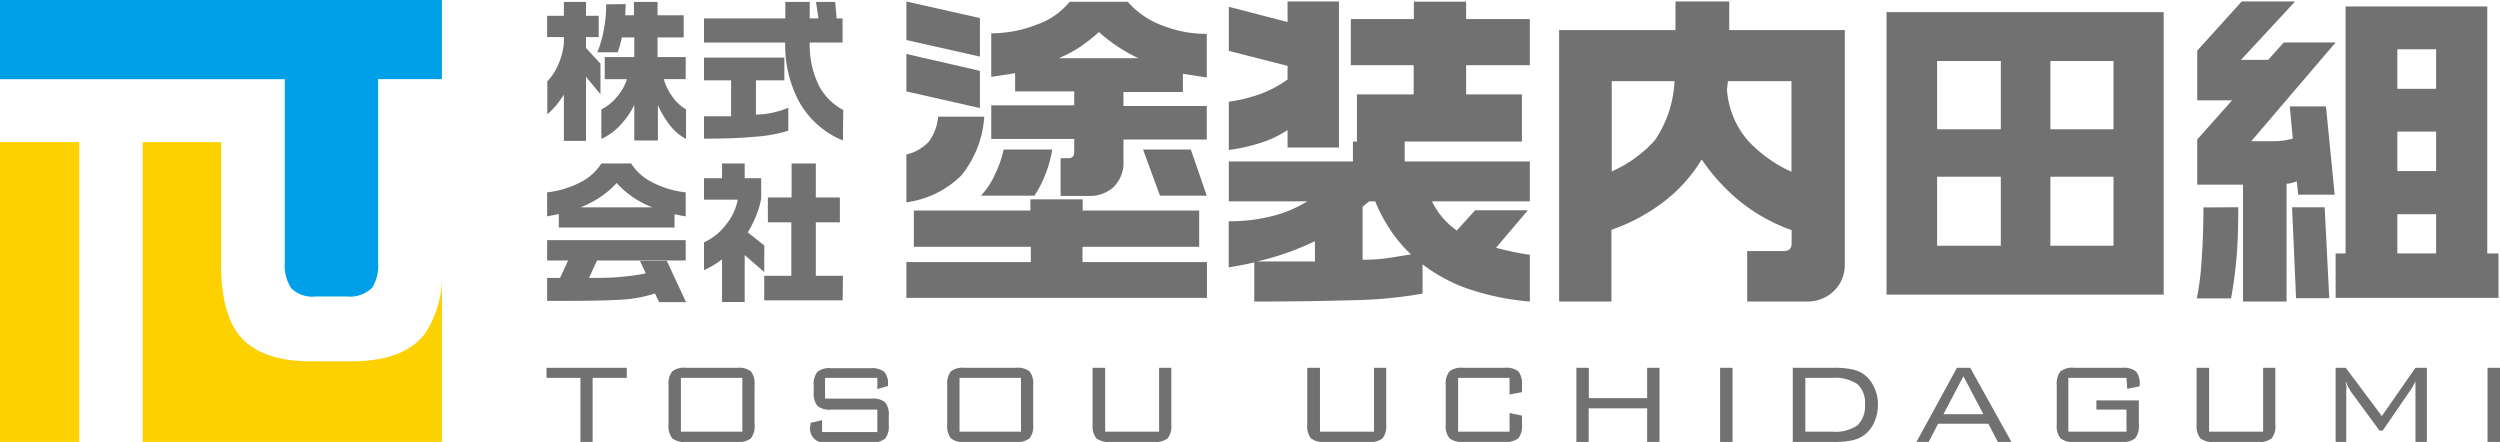 <svg xmlns="http://www.w3.org/2000/svg" viewBox="0 0 286.86 50.71"><defs><style>.cls-1{fill:#727171;}.cls-2{fill:#00a0e9;}.cls-3{fill:#fdd000;}</style></defs><title>-v4アセット 1</title><g id="レイヤー_2" data-name="レイヤー 2"><g id="レイヤー_1-2" data-name="レイヤー 1"><path class="cls-1" d="M67.24.22V1.81H68.7V4.25H67.24V5.5L68.9,7.31v3.5l-1.66-2v7.35H64.7V10.86a13.52,13.52,0,0,1-.9,1.25,8.77,8.77,0,0,1-1,1V9.33A6.28,6.28,0,0,0,64,7.54,8.2,8.2,0,0,0,64.7,5V4.25H62.78V1.81H64.7V.22ZM71.8.47l-.06,1.28h1V.22h2.71V1.75h3V4.29h-3V6.55h3.23V9.08H76.17A6,6,0,0,0,77.09,11a5,5,0,0,0,1.63,1.55v3.39a5.41,5.41,0,0,1-1.79-1.49,11,11,0,0,1-1.44-2.38v4.05H72.78V12.05a9.74,9.74,0,0,1-1.65,2.36A6.85,6.85,0,0,1,69,15.94V12.55a5.4,5.4,0,0,0,1.81-1.46,5.85,5.85,0,0,0,1.13-2H69.39V6.55h3.39V4.29H71.36A15,15,0,0,1,70.88,6H68.54a12.71,12.71,0,0,0,.73-2.5,15,15,0,0,0,.28-3Z"/><path class="cls-1" d="M96.72,16.12a10.14,10.14,0,0,1-5-4.4,13.68,13.68,0,0,1-1.62-6.84H80.78V2.11h9.33V.22h2.8V2.11h1L93.63.22h2.2L96,2.11h.68V4.88H92.91a10.65,10.65,0,0,0,1,4.83,6.62,6.62,0,0,0,2.85,2.91ZM90.45,15a16.66,16.66,0,0,1-3.83.69q-2.46.23-5.84.22V13.34l1.56,0,1.55,0V9.22H80.78V6.61H90V9.22H86.74v3.92a8.41,8.41,0,0,0,1.86-.2,10.64,10.64,0,0,0,1.85-.57Z"/><path class="cls-1" d="M112.44,2.07V6.49L104,4.59V.17Zm0,6.06V12.4L104,10.49V6.19Zm-4.8,5.26h5.3a11.89,11.89,0,0,1-2.65,6.76A11,11,0,0,1,104,23.21V17.73a5.1,5.1,0,0,0,2.55-1.45A5.46,5.46,0,0,0,107.64,13.39Zm10.59,10.77V22.87h6v1.29h13.37v4.16H124.21v1.75h14.28v4.11H104V30.07h14.28V28.32H104.86V24.16Zm2.51-7a13.66,13.66,0,0,1-.83,2.95,11.82,11.82,0,0,1-1.22,2.34h-6.13a9,9,0,0,0,1.6-2.42,12.49,12.49,0,0,0,1-2.87Zm2-16.95h6.67a9.56,9.56,0,0,0,3.88,2.68,13.83,13.83,0,0,0,5.18,1v5l-2.74-.42v2.09h-6.82v1.6h9.56v3.85h-9.56v2.43a3.89,3.89,0,0,1-1.25,3.13,4.09,4.09,0,0,1-2.75.91H121.7V18.15h.91a.64.64,0,0,0,.5-.19.73.73,0,0,0,.15-.46V15.94h-9.52V12.09h9.52v-1.6h-6.78V8.4l-2.74.42v-5a14.2,14.2,0,0,0,5.23-1A8.35,8.35,0,0,0,122.76.17Zm-1.18,6.47h9.07a18.74,18.74,0,0,1-4.53-3,21.92,21.92,0,0,1-2.21,1.73A15,15,0,0,1,121.58,6.64Zm15.08,10.48,1.83,5.29h-5.37l-1.94-5.29Z"/><path class="cls-1" d="M155,2.19h7.23v-2h6v2h7.31V7.48h-7.31v3.35h6.4v5.41H161.18v2.29h14.36V23.1H164.31a8.7,8.7,0,0,0,2.85,3.35l2.1-2.32h6.05l-3.65,4.3c.48.13,1.06.27,1.73.42s1.39.28,2.15.38V34.6a29.61,29.61,0,0,1-7-1.43,18.76,18.76,0,0,1-5.31-2.84v3.36a51.12,51.12,0,0,1-8.15.76q-5.15.15-11.16.15V30.11c-.53.12-1.07.24-1.62.34l-1.31.23v-5.3a19.16,19.16,0,0,0,5-.59A13.85,13.85,0,0,0,150,23.1H141V18.53h14.24V16.24h.46V10.83h6.51V7.48H155ZM141,.78l6.74,1.75V.17h5.9V16.93h-5.9v-2a12.65,12.65,0,0,1-2.93,1.41,21,21,0,0,1-3.81.87V11.67a18.2,18.2,0,0,0,3.58-.87,13.16,13.16,0,0,0,3.16-1.68V7.56L141,5.84ZM144.24,30c.5,0,1.51,0,3,0l3.64,0V27.67A30.82,30.82,0,0,1,144.24,30Zm12.11-6.28V29.8a18.86,18.86,0,0,0,2.47-.13q1-.14,3.09-.48a15.75,15.75,0,0,1-2.36-2.78,19.52,19.52,0,0,1-1.76-3.31h-.68Z"/><path class="cls-1" d="M192.25,3.45V.17h6.17V3.45h13.26V30.26a4.17,4.17,0,0,1-1.24,3.12,4.35,4.35,0,0,1-3.18,1.22h-6.78V28.81h4.19c.61,0,.91-.29.91-.88V26.41a20.44,20.44,0,0,1-5.94-3.31,22.9,22.9,0,0,1-4.38-4.8,17.38,17.38,0,0,1-4.36,4.85,21.25,21.25,0,0,1-6,3.22V34.6h-6V3.45Zm-7.31,16.22a14.55,14.55,0,0,0,4.95-3.58,13.12,13.12,0,0,0,2.25-6.78h-7.2ZM198.27,9.31l-.11.95a10,10,0,0,0,2.4,5.87,15.59,15.59,0,0,0,5,3.58V9.31Z"/><path class="cls-1" d="M248.27,1.39V33.8h-31.8V1.39Zm-26,13.44h7.31V7h-7.31Zm0,13.37h7.31V20.28h-7.31Zm13-13.37h7.24V7h-7.24Zm0,13.37h7.24V20.28h-7.24Z"/><path class="cls-1" d="M256.83,23.78c0,2.36-.07,4.36-.22,6s-.36,3.11-.61,4.46h-3.93a30.78,30.78,0,0,0,.55-4.36c.14-1.92.21-3.94.21-6.08ZM263.35.17l-6.21,6.7h3.12l1.79-2H268L258.32,16.2h2.51a8.05,8.05,0,0,0,2.25-.3l-.34-3.69h4.15l1,10.13h-4.19l-.15-1.53c-.23.08-.44.14-.63.19a2.22,2.22,0,0,1-.55.08V34.6h-5V21.19h-5.25V16l4-4.49h-4V5.81l5.1-5.64Zm3.39,23.61.53,10.44h-3.81L263,23.78ZM285.4.74V29.08h1.29v5.1H268v-5.1h1.14V.74Zm-10.32,9.45h4.45V5.65h-4.45Zm0,9.44h4.45V15.1h-4.45Zm0,9.45h4.45v-4.5h-4.45Z"/><path class="cls-1" d="M69,18.76h3.42a6.12,6.12,0,0,0,2.47,2.18,10.7,10.7,0,0,0,3.79,1.13v2.76L78,24.71l-.6-.13v1.53H64.12V24.56l-1.34.27V22.07a11.05,11.05,0,0,0,3.8-1.14A6.06,6.06,0,0,0,69,18.76Zm9.68,8.79v2.34H68.51l-.93,2c1.36,0,2.56,0,3.61-.12a23.79,23.79,0,0,0,2.91-.4l-.67-1.44h3.08l2.21,4.74H75.63l-.48-1a14.69,14.69,0,0,1-3.65.7q-2,.15-6.28.15H62.78V31.89h1.48l.93-2H62.78V27.55ZM66.63,23.79h8.23A10.65,10.65,0,0,1,70.76,21a10.52,10.52,0,0,1-1.83,1.58A12.31,12.31,0,0,1,66.63,23.79Z"/><path class="cls-1" d="M87.69,31.21l-2.24-1.94v5.38h-2.6V29.76A10.57,10.57,0,0,1,80.78,31V27.81a6.69,6.69,0,0,0,2.5-2,6.46,6.46,0,0,0,1.37-2.9H80.78V20.45h2.07V18.76h2.6v1.69h1.89v2.32a9.39,9.39,0,0,1-.54,1.89,11.77,11.77,0,0,1-1,2l1.9,1.51Zm9,3.25h-9V31.65h3.11V25.51H88.11V22.66h2.72v-3.9h2.78v3.9h2.76v2.85H93.61v6.14h3.11Z"/><path class="cls-1" d="M68,43.36v7.35H66.6V43.36H62.71V42.2h9.21v1.16Z"/><path class="cls-1" d="M76.71,44.21a2.3,2.3,0,0,1,.42-1.59,2.22,2.22,0,0,1,1.58-.42H84.6a2.22,2.22,0,0,1,1.57.42,2.32,2.32,0,0,1,.41,1.59V48.7a2.3,2.3,0,0,1-.41,1.59,2.22,2.22,0,0,1-1.57.42H78.71a2.22,2.22,0,0,1-1.58-.42,2.3,2.3,0,0,1-.42-1.59Zm1.42,5.32h7.05V43.36H78.13Z"/><path class="cls-1" d="M100.67,43.36h-6v2.38H100a2.21,2.21,0,0,1,1.56.41,2.26,2.26,0,0,1,.42,1.59v1a2.3,2.3,0,0,1-.41,1.59,2.22,2.22,0,0,1-1.57.42H95a1.63,1.63,0,0,1-2-2v-.23l1.33-.31v1.37h6.34V47H95.36a2.14,2.14,0,0,1-1.57-.43A2.26,2.26,0,0,1,93.37,45v-.74a2.26,2.26,0,0,1,.42-1.59,2.19,2.19,0,0,1,1.57-.42h4.53a2.31,2.31,0,0,1,1.57.41,2,2,0,0,1,.43,1.46v.17l-1.22.35Z"/><path class="cls-1" d="M108.69,44.21a2.3,2.3,0,0,1,.41-1.59,2.23,2.23,0,0,1,1.58-.42h5.89a2.22,2.22,0,0,1,1.57.42,2.27,2.27,0,0,1,.41,1.59V48.7a2.25,2.25,0,0,1-.41,1.59,2.22,2.22,0,0,1-1.57.42h-5.89a2.23,2.23,0,0,1-1.58-.42,2.3,2.3,0,0,1-.41-1.59Zm1.41,5.32h7.05V43.36H110.1Z"/><path class="cls-1" d="M126.81,42.2v7.33H133V42.2h1.4v6.5a2.3,2.3,0,0,1-.41,1.59,2.22,2.22,0,0,1-1.57.42h-5.05a2.25,2.25,0,0,1-1.58-.42,2.3,2.3,0,0,1-.42-1.59V42.2Z"/><path class="cls-1" d="M151.46,42.2v7.33h6.2V42.2h1.4v6.5a2.3,2.3,0,0,1-.41,1.59,2.22,2.22,0,0,1-1.57.42H152a2.25,2.25,0,0,1-1.58-.42A2.3,2.3,0,0,1,150,48.7V42.2Z"/><path class="cls-1" d="M173.21,43.36h-5.9v6.17h5.9V47.39l1.43.3v1a2.3,2.3,0,0,1-.41,1.59,2.22,2.22,0,0,1-1.57.42h-4.77a2.23,2.23,0,0,1-1.58-.42,2.26,2.26,0,0,1-.42-1.59V44.21a2.26,2.26,0,0,1,.42-1.59,2.23,2.23,0,0,1,1.58-.42h4.77a2.22,2.22,0,0,1,1.57.42,2.32,2.32,0,0,1,.41,1.59V45l-1.43.26Z"/><path class="cls-1" d="M180.88,50.71V42.2h1.43v3.48H189V42.2h1.42v8.51H189V46.85h-6.71v3.86Z"/><path class="cls-1" d="M197.37,50.71V42.2h1.43v8.51Z"/><path class="cls-1" d="M210.41,42.2a9.62,9.62,0,0,1,2,.16,3.75,3.75,0,0,1,1.32.5A3.65,3.65,0,0,1,215,44.34a4.49,4.49,0,0,1,.48,2.06,4.85,4.85,0,0,1-.47,2.15,3.6,3.6,0,0,1-1.3,1.5,3.55,3.55,0,0,1-1.31.5,9.72,9.72,0,0,1-2,.16h-4.69V42.2Zm-.2,1.16h-3.06v6.17h3.06a4.5,4.5,0,0,0,2.92-.73,3,3,0,0,0,.86-2.4,2.85,2.85,0,0,0-.87-2.33A4.67,4.67,0,0,0,210.21,43.36Z"/><path class="cls-1" d="M219.9,50.71l4.65-8.51h1.52l4.73,8.51h-1.56l-1.09-2.09h-5.76l-1.09,2.09ZM223,47.53h4.58l-2.29-4.36Z"/><path class="cls-1" d="M244,43.36h-6.67v6.17H244V47h-3.45V45.94h4.87V48.7a2.26,2.26,0,0,1-.42,1.59,2.23,2.23,0,0,1-1.58.42H238a2.22,2.22,0,0,1-1.58-.42A2.3,2.3,0,0,1,236,48.7V44.21a2.3,2.3,0,0,1,.42-1.59A2.22,2.22,0,0,1,238,42.2h5.51a2.29,2.29,0,0,1,1.57.41,2.06,2.06,0,0,1,.43,1.51v.21l-1.42.28Z"/><path class="cls-1" d="M253.48,42.2v7.33h6.2V42.2h1.4v6.5a2.25,2.25,0,0,1-.41,1.59,2.22,2.22,0,0,1-1.57.42h-5.05a2.25,2.25,0,0,1-1.58-.42,2.3,2.3,0,0,1-.42-1.59V42.2Z"/><path class="cls-1" d="M269.17,43.72c0,.17,0,.34.05.52s0,.43,0,.73v5.74H268V42.2h1.16l4.14,5.54,3.86-5.54h1.31v8.51h-1.31V45c0-.08,0-.26,0-.57s0-.53,0-.68l-.29.56a4.12,4.12,0,0,1-.22.36l-3.25,4.74h-.37l-3.38-4.61,0-.06A3.7,3.7,0,0,1,269.17,43.72Z"/><path class="cls-1" d="M285.43,50.71V42.2h1.43v8.51Z"/><path class="cls-2" d="M32.68,9.09v21a4.75,4.75,0,0,0,.75,3,3.48,3.48,0,0,0,2.81.93h3.52a3.66,3.66,0,0,0,2.94-1,4.85,4.85,0,0,0,.69-2.94v-21h7.32V0H0V9.09H32.68Z"/><rect class="cls-3" y="16.31" width="9.09" height="34.41"/><path class="cls-3" d="M40.26,41.46H35.71q-5.94,0-8.34-3.1-2-2.58-2-8.11V16.31h-9v34.4H50.71V32.25a11.89,11.89,0,0,1-2,6.11Q46.26,41.47,40.26,41.46Z"/></g></g></svg>